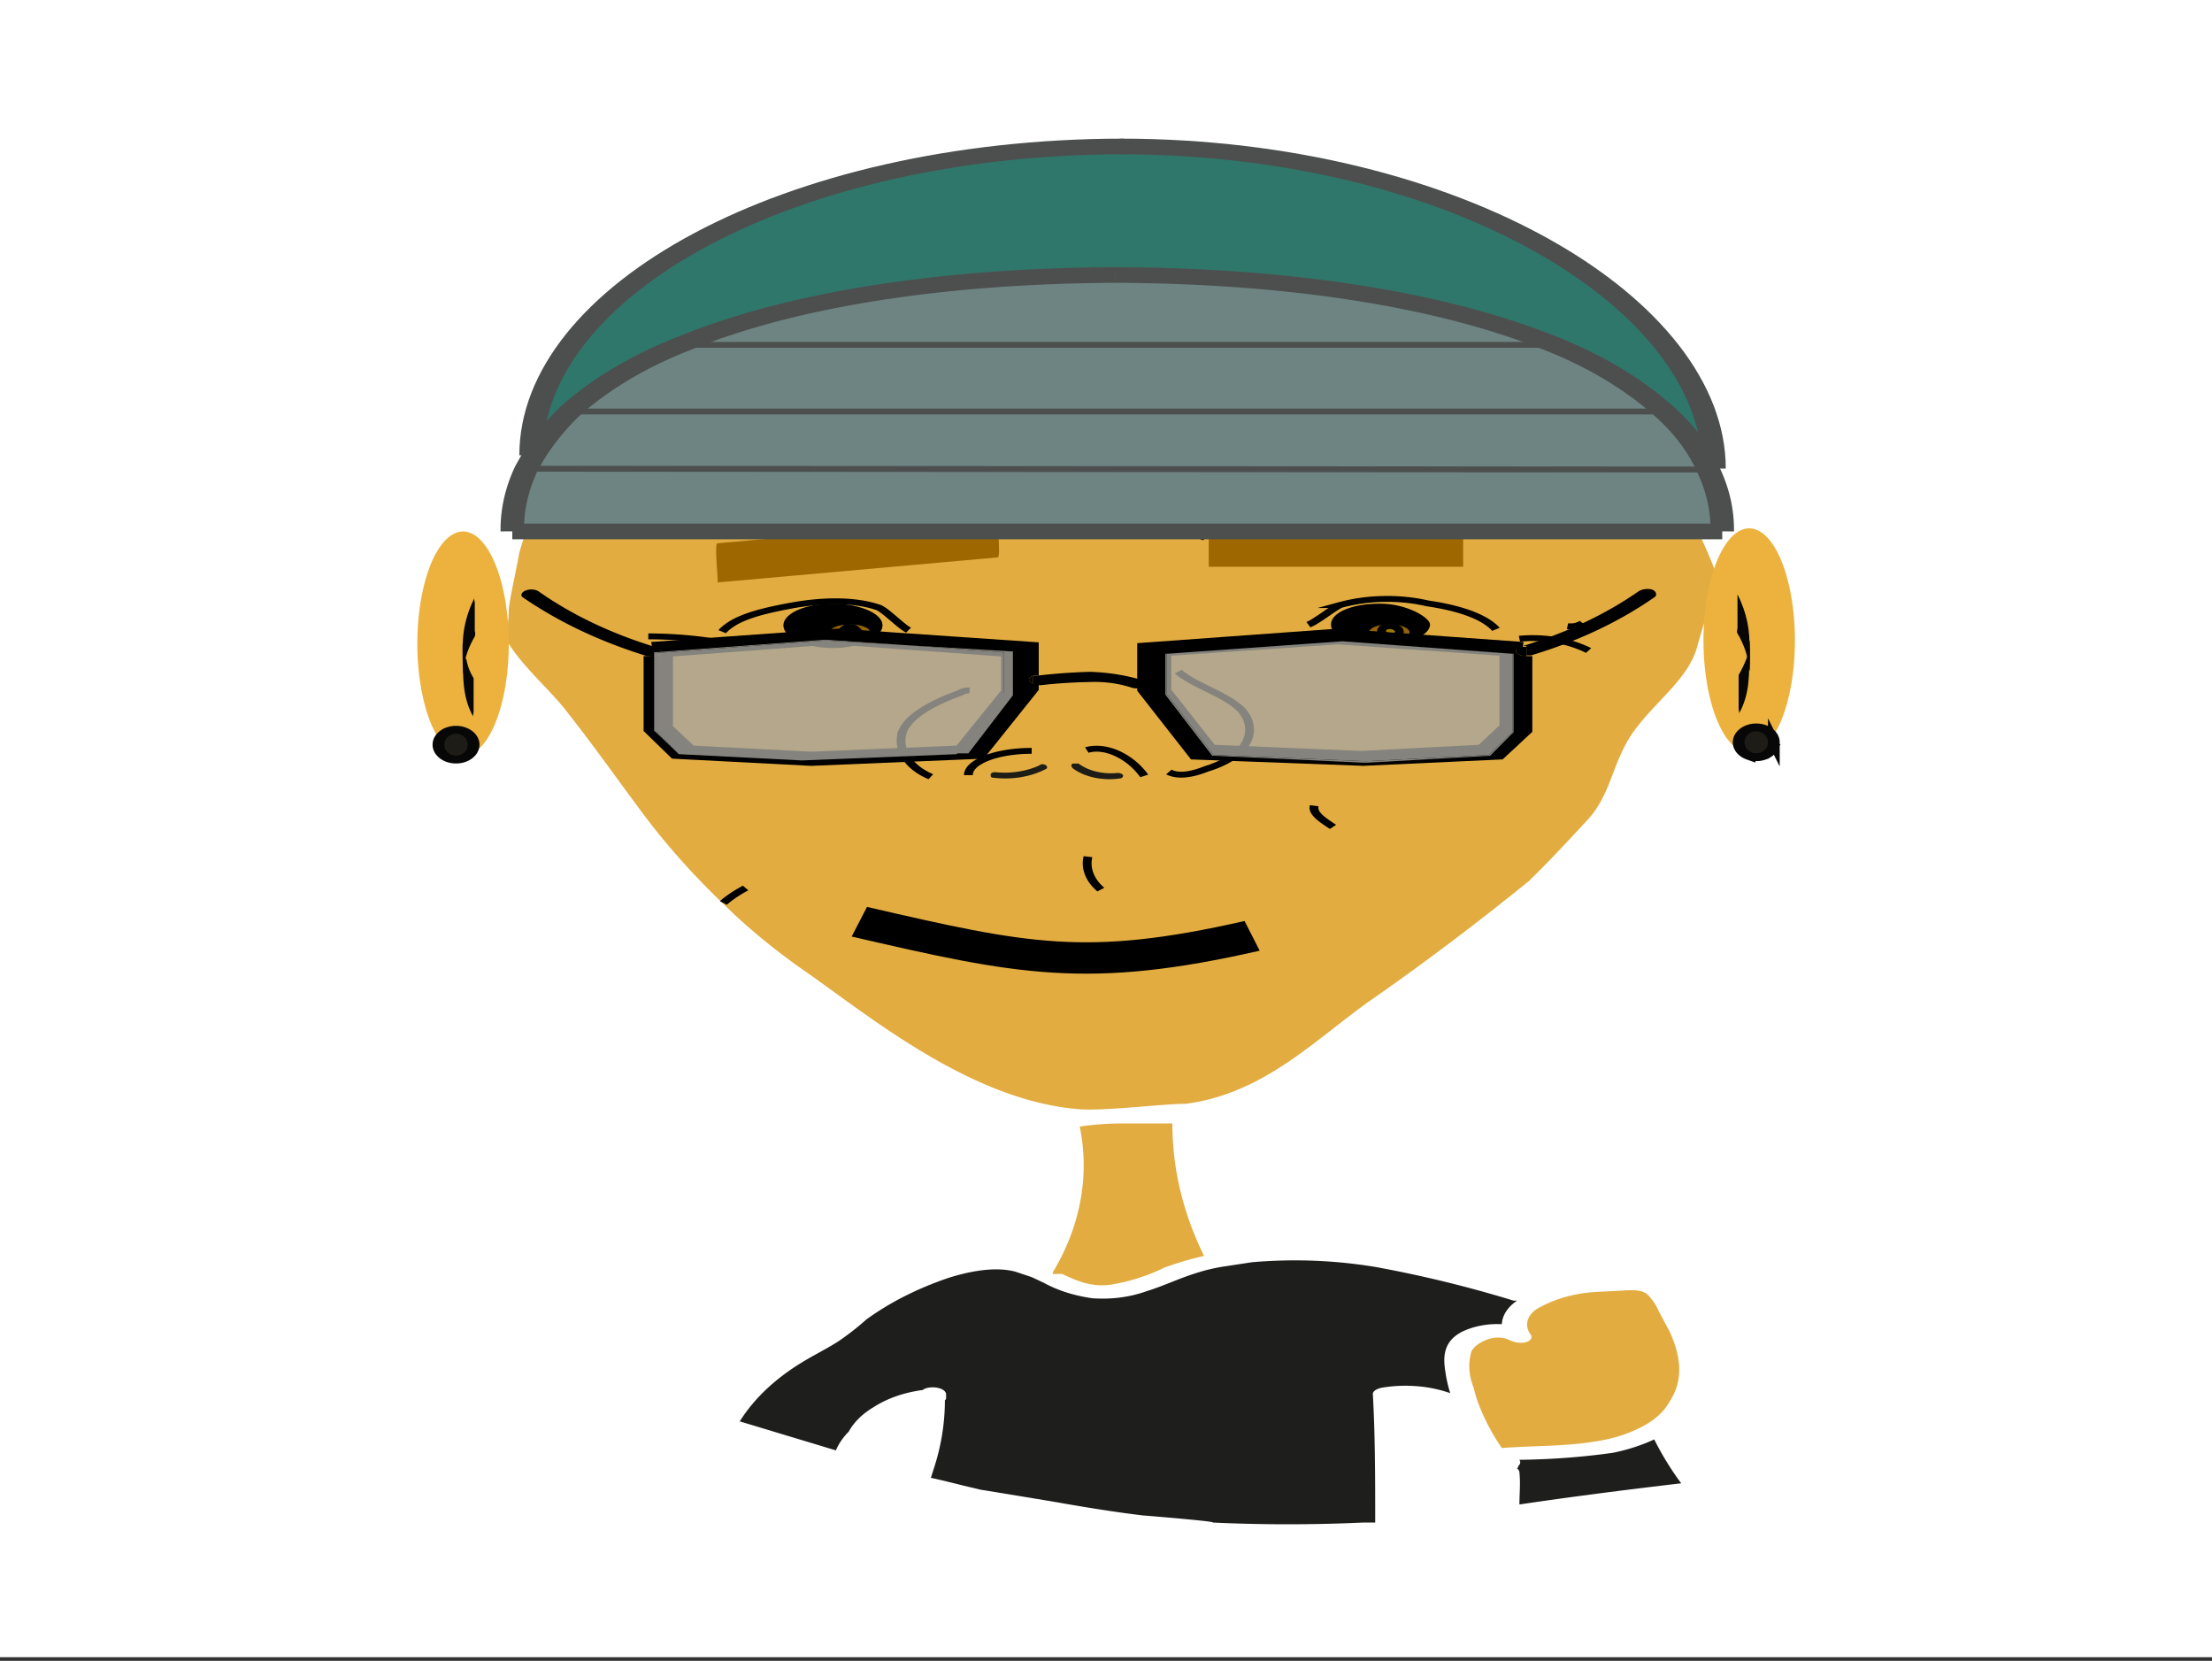 <svg xmlns="http://www.w3.org/2000/svg" xmlns:xlink="http://www.w3.org/1999/xlink" width="449.28" height="337.28" viewBox="0 0 336.96 252.96"><rect x="0" y="0" width="336.96" height="252.96" fill="#333333" stroke="none"/><defs><clipPath id="e"><path d="M0 0h336.96v252.375H0zm0 0"/></clipPath><clipPath id="f"><path d="M112 191h120v41.375H112zm0 0"/></clipPath><clipPath id="g"><path d="M63.188 72h210.625v142H63.188zm0 0"/></clipPath><clipPath id="h"><path d="M63.188 80H78v36H63.187zm0 0"/></clipPath><clipPath id="i"><path d="M63.188 94H98v39H63.187zm0 0"/></clipPath><clipPath id="j"><path d="M259 80h14.813v35H259zm0 0"/></clipPath><clipPath id="k"><path d="M239 93h34.813v40H239zm0 0"/></clipPath><clipPath id="l"><path d="M63.188 21.125H221V115H63.187zm0 0"/></clipPath><clipPath id="m"><path d="M119 21.125h154.813V115H119zm0 0"/></clipPath><clipPath id="n"><path d="M63.188 21.125H222V104H63.187zm0 0"/></clipPath><clipPath id="o"><path d="M120 21.125h153.813V106H120zm0 0"/></clipPath><clipPath id="p"><path d="M63.188 58h210.625v27H63.188zm0 0"/></clipPath><filter id="a" filterUnits="objectBoundingBox" x="0%" y="0%" width="100%" height="100%"><feColorMatrix in="SourceGraphic" values="0 0 0 0 1 0 0 0 0 1 0 0 0 0 1 0 0 0 1 0"/></filter><mask id="r"><path fill-opacity=".788" d="M0 0h336.96v252.96H0z" filter="url(#a)"/></mask><clipPath id="c"><path d="M78 1h54v19.879H78zm0 0"/></clipPath><clipPath id="d"><path d="M.121 1H47v19H.121zm0 0"/></clipPath><clipPath id="b"><path d="M0 0h133v21H0z"/></clipPath><g id="q" clip-path="url(#b)"><g clip-path="url(#c)"><path d="M131.563 3.582v11.941l-3.57 3.582-18.934 1.075-23.22-1.075h-.175L78.52 9.793V3.582h.18l26.788-1.91zm-.18 11.941V3.582l-25.895-1.91L78.7 3.582v6.09l7.14 9.316 23.22.953 18.754-.953zm0 0" fill="#a8a69e"/></g><path d="M131.383 3.582v11.941l-3.57 3.465-18.754.953-23.22-.953-7.14-9.316v-6.09l26.79-1.91zm0 0M55.3 3.223V9.91l-6.784 8.84H46.73l7.141-9.195V3.344h-.176L39.051 2.27zm0 0" fill="#a8a69e"/><path d="M53.871 3.46v6.212l-7.14 9.195-23.579.957-18.75-.957-3.394-3.46V3.46l25.719-1.91 12.324.719 14.644 1.074zm0 0" fill="#a8a69e"/><g clip-path="url(#d)"><path d="M46.73 18.867h-.18l-23.398.957-18.75-.957-3.75-3.582V3.344h.176l25.899-1.91 12.324.836-12.324-.72-25.72 1.91v11.946l3.395 3.461 18.75.957zm0 0" fill="#a8a69e"/></g></g></defs><g clip-path="url(#e)" fill="#fff"><path d="M0 0h336.96v252.96H0z"/><path d="M0 0h336.96v252.96H0z"/></g><path d="M254.316 202.758c1.606 3.465 2.32 7.285 0 10.75-.754 1.355-1.945 2.508-3.574 3.46-2.34 1.34-5.015 2.216-8.035 2.63-4.465.714-9.289.597-13.93.953a32.47 32.47 0 0 1-3.394-6.328 17.878 17.878 0 0 1-.895-2.868c-.746-1.812-.863-3.64-.355-5.492.535-1.195 3.394-2.867 5.715-1.789 2.32 1.074 4.109 0 3.214-.957a2.487 2.487 0 0 1-.417-1.094 2.274 2.274 0 0 1 .148-1.125c.148-.37.383-.714.703-1.027a4.36 4.36 0 0 1 1.176-.812c2.41-1.286 5.148-2.043 8.215-2.27l4.64-.238c1.79-.121 3.04 0 3.754.953.63.715 1.106 1.469 1.426 2.27zm0 0" fill="#e2ac40"/><path d="M251.992 219.238a45.028 45.028 0 0 0 4.11 6.688c-8.215.957-16.61 2.031-24.645 3.222 0-1.55.176-3.222 0-4.894-.016-.227-.133-.426-.36-.598.137-.101.196-.222.18-.36.336-.292.395-.612.18-.952 4.813-.051 9.574-.406 14.285-1.074 2.242-.461 4.324-1.137 6.25-2.032zm0 0" fill="#1e1e1d"/><g clip-path="url(#f)"><path d="M230.563 198.102h.535c-.707.48-1.262 1.027-1.664 1.644-.403.617-.621 1.266-.657 1.938-2.148-.09-4.113.27-5.894 1.074-3.215 1.554-3.035 4.18-2.68 6.332a19.68 19.68 0 0 0 .715 3.101 20.1 20.1 0 0 0-5.063-1.054 21.626 21.626 0 0 0-5.296.218c-.715.122-1.43.48-1.43.958.36 6.449.36 13.015.36 19.585h-1.786c-7.68.356-15.36.356-23.039 0 1.07-.12-8.93-.957-10.539-1.078-5-.593-9.82-1.43-14.645-2.265l-10.18-1.672-2.5-.598-3.394-.836-1.605-.36.535-1.671a33.362 33.362 0 0 0 1.605-10.148c.137-.106.2-.223.18-.36v-.597c-.18-1.075-2.68-1.313-3.57-.598-2.883.39-5.383 1.265-7.504 2.629-1.703 1.027-2.953 2.261-3.75 3.699-.875.89-1.531 1.844-1.965 2.867l-14.644-4.418c2.242-3.558 5.515-6.625 9.824-9.195 1.785-1.074 3.75-2.031 5.36-3.106a41.305 41.305 0 0 0 4.105-3.222c3.601-2.61 7.77-4.719 12.503-6.332 3.036-.953 6.965-1.79 10.18-.953l2.5.836 1.785.835c2.207 1.208 4.707 2.004 7.5 2.387 2.903.196 5.64-.16 8.215-1.074 2.68-.836 4.824-1.91 7.504-2.746a27.321 27.321 0 0 1 4.64-1.074l3.93-.598c6.317-.54 12.57-.3 18.754.715a184.37 184.37 0 0 1 21.075 5.137zm0 0" fill="#1e1e1d"/></g><path d="M178.59 171.113c.004 6.899 1.61 13.625 4.824 20.18a48.207 48.207 0 0 0-6.074 1.793c-2.328 1.152-4.887 1.988-7.68 2.508-3.215.597-5.535-.477-7.86-1.551h-1.425v-.242c2.11-3.52 3.512-7.16 4.207-10.926.7-3.766.664-7.527-.102-11.285a46.13 46.13 0 0 1 5.895-.477zm0 0M77.328 96.36V96c0-.957.176-2.031.176-3.105 0-1.075 1.074-5.73 1.61-8.72 3.75-13.491 14.284-27.105 36.253-34.51 7.418-2.423 15.219-4.017 23.395-4.774 12.504-1.317 25.543-2.989 38.398-3.227 22.863-.477 41.613 6.688 56.973 14.93 6.965 3.82 11.789 8.238 17.324 12.535 4.555 6.187 8.008 12.637 10.36 19.348-1.25 3.222-2.32 6.566-3.215 9.793-1.25 5.015-6.25 8.359-9.645 13.015-3.394 4.656-3.394 9.555-7.144 13.613-3.75 4.059-5.891 6.329-8.93 9.317-7.68 6.207-15.535 12.18-23.93 18.031-8.394 5.852-16.254 14.328-28.398 15.883h-.18c-3.035 0-11.965 1.074-15.715.836-16.789-1.195-32.504-14.45-42.508-21.375-4.39-3.09-8.379-6.395-11.965-9.914-4.46-4.27-8.449-8.727-11.964-13.375-4.11-5.492-8.04-11.106-12.325-16.48-2.5-3.102-6.785-6.805-8.75-10.387 0-.48.18-.836.18-1.075zm139.84-1.196c0-1.55-3.035-2.746-6.965-2.746-3.93 0-6.789 1.195-6.789 2.746 0 1.55 3.04 2.746 6.79 2.746h1.429c1.203.031 2.277-.207 3.215-.715 1.425-.597 2.32-1.316 2.32-2.03zm-83.941 1.195c.343-.324.523-.68.535-1.078 0-1.55-3.215-2.863-6.965-2.863s-6.785 1.312-6.785 2.863c0 1.555 3.035 2.989 6.785 2.989 1.105.02 2.18-.102 3.215-.36 1.785-.12 3.215-.836 3.215-1.55zm0 0" fill="#e2ac40"/><path d="M210.203 92.418c3.93 0 6.965 1.195 6.965 2.746 0 1.55-.895 1.434-2.32 2.031.332-.234.507-.515.535-.836 0-.957-1.61-1.671-3.75-1.671-2.145 0-3.754.714-3.754 1.671 0 .954 1.25 1.313 2.86 1.551h-.536c-3.75 0-6.789-1.312-6.789-2.746s3.04-2.746 6.79-2.746zm0 0"/><path d="M215.383 96.36c-.028.32-.203.6-.535.835-1.309.395-2.68.633-4.11.715-1.61-.238-2.86-.836-2.86-1.55 0-.72 1.79-1.672 3.755-1.672 1.96 0 3.75.714 3.75 1.671zm-2.5.355a.727.727 0 0 0 .23-.262.477.477 0 0 0 .043-.3.536.536 0 0 0-.144-.29.885.885 0 0 0-.309-.222 1.632 1.632 0 0 0-.453-.192 2.003 2.003 0 0 0-1.059 0c-.168.043-.32.11-.453.192a.721.721 0 0 0-.23.261.52.52 0 0 0-.047.305.58.58 0 0 0 .144.29c.083.085.184.16.313.218.289.152.617.226.98.226.368 0 .696-.074.985-.226zm0 0" fill="#93630c"/><path d="M214.848 97.195c-.938.508-2.012.746-3.215.715h-.895c1.43-.082 2.801-.32 4.11-.715zm0 0" fill="#ffa954"/><path d="M212.703 95.64c.129.06.23.133.309.223.082.09.129.184.144.29a.477.477 0 0 1-.043.3.727.727 0 0 1-.23.262c-.29.152-.617.226-.985.226-.363 0-.691-.074-.98-.226a.992.992 0 0 1-.313-.219.58.58 0 0 1-.144-.289.52.52 0 0 1 .047-.305.721.721 0 0 1 .23-.261c.133-.082.285-.149.453-.192a1.995 1.995 0 0 1 1.059 0c.168.043.32.11.453.192zm0 0" fill="#9e7a00"/><path d="M133.762 95.281c-.012.399-.192.754-.535 1.078 0-.957-1.606-1.671-3.75-1.671-2.145 0-3.75.714-3.75 1.671 0 .954 1.785 1.551 3.75 1.551h.535c-1.035.258-2.11.38-3.215.36-3.75 0-6.785-1.317-6.785-2.989 0-1.668 3.035-2.863 6.785-2.863s6.965 1.312 6.965 2.863zm0 0"/><path d="M133.227 96.36c-.829.742-1.899 1.257-3.215 1.55h-.535c-1.965 0-3.75-.715-3.75-1.55 0-.837 1.785-1.672 3.75-1.672 1.964 0 3.75.714 3.75 1.671zm-2.68-.122c0-.199-.102-.367-.313-.508a1.358 1.358 0 0 0-.757-.207 1.597 1.597 0 0 0-.829.2c-.234.136-.378.308-.421.515 0 .477.535.715 1.25.715.296 0 .546-.066.757-.207.211-.14.313-.308.313-.508zm0 0" fill="#93630c"/><path d="M133.227 96.36c0 .714-1.43 1.43-3.215 1.55 1.316-.293 2.386-.808 3.215-1.55zm0 0" fill="#ffa954"/><path d="M130.547 96.238c0 .2-.102.367-.313.508-.21.14-.46.207-.757.207s-.547-.066-.758-.207c-.211-.14-.313-.308-.313-.508 0-.199.102-.367.313-.508.21-.136.46-.207.758-.207.296 0 .546.07.757.207.211.141.313.31.313.508zm0 0" fill="#9e7a00"/><path d="M41.9 146.7c-.6-.399-2-2.6-2.6-2.901-2.201-1.1-5-.9-7.5-.2s-4.7 1.502-5.801 3.3M76 146c.6-.3 2.1-2.1 2.7-2.499a10.53 10.53 0 0 1 3.733-.778c1.29-.036 2.546.157 3.766.579 2.301.497 4.7 1.498 5.8 3.297M47.101 154.4a1.053 1.053 0 0 0-.8.301c-2.2 1.198-4.3 2.8-4.902 4.9a5.372 5.372 0 0 0-.12 1.662 5.379 5.379 0 0 0 1.26 3.046A5.39 5.39 0 0 0 43.8 165.4M64.9 152c1.4 1.799 4.1 2.9 5.4 4.9a4.913 4.913 0 0 1 .63 3.209 4.874 4.874 0 0 1-.518 1.576c-.262.497-.6.936-1.013 1.315a7.618 7.618 0 0 1-2.1 1.4c-.999.599-2.298 1.1-3.2.4M28 179.6a11.219 11.219 0 0 0-1.9 1.901M76.5 169.1c-.2 1.002.8 1.901 1.6 2.7M41.9 113.901c13.5 1.698 24.7-.602 37.099-1.302" transform="matrix(1.786 0 0 1.194 63.574 -79.186)" fill="none" stroke-width=".75" stroke="#000" stroke-miterlimit="10"/><g clip-path="url(#g)"><path d="M37.7 183.9c13.9 4.801 19.4 6.6 33.5 1.801" transform="matrix(1.786 0 0 1.194 63.574 -79.186)" fill="none" stroke-width="4" stroke="#000" stroke-miterlimit="10"/></g><path d="M39 147.001c.192-.271.293-.569.3-.903 0-1.298-1.8-2.397-3.9-2.397-2.1 0-3.8 1.099-3.8 2.397 0 1.302 1.7 2.503 3.8 2.503a4.757 4.757 0 0 0 1.8-.301" transform="matrix(1.786 0 0 1.194 63.574 -79.186)" fill="none" stroke-width=".75" stroke="#000" stroke-miterlimit="10"/><path d="M39 147.001c0-.801-.9-1.4-2.1-1.4-1.2 0-2.1.599-2.1 1.4 0 .798 1 1.299 2.1 1.299h.3c1-.102 1.8-.7 1.8-1.299M84.701 147.701c.798-.5 1.3-1.102 1.3-1.7 0-.6-1.7-2.3-3.9-2.3s-3.802 1-3.802 2.3c0 1.298 1.702 2.299 3.801 2.299h.3" transform="matrix(1.786 0 0 1.194 63.574 -79.186)" fill="none" stroke-width=".75" stroke="#000" stroke-miterlimit="10"/><path d="M84.701 147.701c.186-.196.284-.432.3-.7 0-.801-.901-1.4-2.1-1.4-1.2 0-2.102.599-2.102 1.4 0 .798.7 1.1 1.601 1.299h.501a2.613 2.613 0 0 0 1.8-.599zm0 0" transform="matrix(1.786 0 0 1.194 63.574 -79.186)" fill="none" stroke-width=".75" stroke="#000" stroke-miterlimit="10"/><path d="M37.5 62.9a.575.575 0 0 1-.176.425.574.574 0 0 1-.424.173.574.574 0 0 1-.424-.173.575.575 0 0 1-.175-.425c0-.167.057-.308.175-.425a.587.587 0 0 1 .424-.174c.166 0 .306.059.424.174a.575.575 0 0 1 .175.425zm0 0" transform="matrix(1.786 0 0 1.194 63.574 21.125)" fill="none" stroke-width=".75" stroke="#000" stroke-miterlimit="10"/><path d="M82.4 146.4a.596.596 0 0 0-.155.474.605.605 0 0 0 .08.242.621.621 0 0 0 .176.183c.162.127.345.19.549.19.205 0 .389-.063.55-.19a.579.579 0 0 0 .153-.471.558.558 0 0 0-.08-.242.565.565 0 0 0-.173-.187.794.794 0 0 0-.253-.16.778.778 0 0 0-.593 0 .794.794 0 0 0-.254.16zm0 0M25.1 148.1a24.789 24.789 0 0 0-5.4-.602M94.001 147.8a7.97 7.97 0 0 1 3.097.166 7.927 7.927 0 0 1 2.802 1.335M98.1 146.2c.496.072.93-.062 1.299-.4M57.2 175.6a5.364 5.364 0 0 0 .109 2.215c.192.733.522 1.393.99 1.985M66.3 128.8a6.574 6.574 0 0 0-1 3c0 .321.047.635.134.943.088.31.214.598.383.873.166.275.367.52.603.736.235.22.495.402.78.55M48 134.901a10.239 10.239 0 0 0 3.401-.906A10.167 10.167 0 0 0 54.299 132M47 165.202c0-1.701 2.4-3.101 5.4-3.101M57.1 162c1.6-.7 3.7.8 4.9 3.3" transform="matrix(1.786 0 0 1.194 63.574 -79.186)" fill="none" stroke-width=".75" stroke="#000" stroke-miterlimit="10"/><path d="M109.297 88.715l42.683-3.82c.536 0-.18-5.973 0-5.973l-42.683 3.824c-.54 0 .176 5.852 0 5.969zm0 0M184.129 86.328h38.754v-5.973h-38.754zm0 0" fill="#9e6700"/><path d="M251.637 89.79c.285.105.48.26.582.468a.568.568 0 0 1-.047.605c-5.438 3.809-11.75 6.797-18.93 8.957h-.715v-1.433h-.535c6.617-2 12.45-4.75 17.5-8.239.27-.203.598-.335.992-.398.391-.066.774-.055 1.153.04zm0 0"/><path d="M232.527 99.941v11.344l-4.109 3.82-20.715.957-25.719-.957-7.859-10.03v-.477c.336-.11.504-.29.504-.54 0-.246-.168-.425-.504-.535v-5.015l29.648-2.149 28.22 2.028h-.36c-1.426.597-.535 1.554.894 1.554zm-3.214 10.746V99.344l-25.54-1.793-26.253 1.793v5.851l6.964 8.836 22.86.957 18.394-.957zm0 0"/><path d="M232.527 98.508v1.433c-1.43 0-2.32-.957-.894-1.433zm0 0M174.125 103.523c.336.11.504.29.504.536 0 .25-.168.43-.504.539zm0 0M174.125 103.523v1.075c-.25.14-.54.218-.863.242a2.257 2.257 0 0 1-.922-.121c-2.035-.653-4.18-.93-6.43-.836-2.457.039-4.898.199-7.324.476a2.41 2.41 0 0 1-1.25-.238v-1.195h.539a89.62 89.62 0 0 1 8.215-.598c2.668.086 5.226.484 7.68 1.195zm0 0"/><path d="M157.336 104.121v.836l-8.035 10.031-25.719 1.075-20.715-1.075-3.93-3.824V99.941c1.43.356 2.68-.836 1.07-1.316-.179-.156-.417-.238-.714-.238l28.219-2.028 29.824 2.028v4.539c-.227.078-.39.195-.488.355a.484.484 0 0 0-.047.48zm-3.926 1.192V99.46l-26.433-1.91-25.36 1.91v11.348l3.57 3.343 18.395.953 22.684-.953zm0 0"/><path d="M157.336 102.926v1.195l-.535-.36a.484.484 0 0 1 .047-.48c.097-.16.261-.277.488-.355zm0 0M100.008 98.625c1.61.48.36 1.672-1.07 1.316v-1.554h.355c.297 0 .535.082.715.238zm0 0"/><path d="M99.293 98.387h-.356v1.554h-.359c-7.137-2.203-13.45-5.187-18.93-8.957-.535-.359 0-.957.536-1.074a2.223 2.223 0 0 1 1.043-.11c.367.044.675.16.921.348 4.95 3.457 10.665 6.204 17.145 8.239zm0 0"/><path d="M20 64.699L35.9 63 52.5 64.7v3.8M52.499 69.5v.7L48 78.602l-14.4.9-11.6-.9-2.2-3.202V66M94.3 64.699L78.5 63l-16.6 1.8v5.498l4.4 8.4 14.4.802 11.6-.802 2.3-3.199V66" transform="matrix(1.786 0 0 1.194 63.574 21.125)" fill="none" stroke="#000" stroke-miterlimit="10"/><path d="M46.3 77.901l-12.7.798-10.3-.798-2-2.8v-9.503l14.2-1.6 14.8 1.6v4.9zm0 0M67.7 77.8l12.8.801 10.299-.801L92.8 75v-9.5L78.5 64 63.8 65.5v4.9zm0 0" transform="matrix(1.786 0 0 1.194 63.574 21.125)" fill="none" stroke="#000" stroke-miterlimit="10"/><path d="M151.266 118.45c1.418.179 2.828.155 4.23-.075 1.402-.23 2.672-.64 3.805-1.238.36-.121.18-.477 0-.598-.176-.117-.715-.238-.89 0-.985.469-2.063.793-3.24.98a13.664 13.664 0 0 1-3.55.094c-.355 0-.71.121-.71.36 0 .238 0 .476.355.476zm0 0M163.41 117.016c.442.328.938.613 1.492.855a9.56 9.56 0 0 0 1.77.563c.625.136 1.27.214 1.926.238.66.023 1.312-.012 1.957-.102.355 0 .535-.238.535-.476a.715.715 0 0 0-.36-.278 1.216 1.216 0 0 0-.535-.082 9.621 9.621 0 0 1-3.215-.218c-1.046-.254-1.937-.66-2.675-1.215h-.895c-.355.238-.18.476 0 .715zm0 0" fill="#1e1c17"/><g clip-path="url(#h)"><path d="M77.504 98.031c0 1.121-.043 2.23-.133 3.328a39.093 39.093 0 0 1-.394 3.207 30.738 30.738 0 0 1-.645 2.95 22.335 22.335 0 0 1-.867 2.59 15.17 15.17 0 0 1-1.055 2.124c-.383.622-.781 1.149-1.203 1.575-.426.43-.86.754-1.309.972-.449.22-.902.328-1.359.328-.457 0-.91-.109-1.36-.328-.449-.218-.882-.543-1.304-.972a8.576 8.576 0 0 1-1.203-1.575 14.755 14.755 0 0 1-1.059-2.125c-.32-.793-.61-1.656-.863-2.59a30.738 30.738 0 0 1-.645-2.949 37.45 37.45 0 0 1-.398-3.207 40.785 40.785 0 0 1-.133-3.328c0-1.12.043-2.234.133-3.332.09-1.101.223-2.168.398-3.203.176-1.039.391-2.02.645-2.953.254-.934.543-1.797.863-2.59.325-.793.676-1.5 1.059-2.121a8.611 8.611 0 0 1 1.203-1.578c.422-.43.855-.754 1.305-.973.449-.219.902-.328 1.36-.328.456 0 .91.11 1.358.328.45.219.883.543 1.309.973.422.43.82.953 1.203 1.578.38.621.73 1.328 1.055 2.121.324.793.613 1.656.867 2.59.254.934.469 1.914.645 2.953.171 1.035.304 2.102.394 3.203.09 1.098.133 2.211.133 3.332zm0 0" fill="#edb23e"/></g><path d="M72.324 90.984c-1.414 2.79-2.011 5.657-1.785 8.598 0 3.344-.18 6.566 1.61 9.672-.18-.117 0-.715 0-.836v-5.133a7.682 7.682 0 0 1-1.075-2.746 3.122 3.122 0 0 1-.355-1.195 1.24 1.24 0 0 0-.18-.836c-.18-2.39 0 5.73 0 3.941.148-1.898.742-3.726 1.785-5.496a1.277 1.277 0 0 0 0-.836V91.82c0-.238-.176-.597 0-.836zm0 0" fill="#070707"/><path d="M72.148 113.434c0 .3-.07.59-.207.87a2.211 2.211 0 0 1-.578.735c-.254.211-.543.375-.87.492a3.133 3.133 0 0 1-2.05 0 2.781 2.781 0 0 1-.869-.492 2.275 2.275 0 0 1-.582-.734 1.964 1.964 0 0 1 0-1.739c.137-.277.332-.523.582-.734.25-.215.54-.379.867-.492a3.037 3.037 0 0 1 1.028-.176c.355 0 .695.059 1.023.176.328.113.617.277.871.492.25.211.446.457.578.734.137.278.207.567.207.868zm0 0" fill="#1e1c17"/><g clip-path="url(#i)"><path d="M4.8 77.3c0 .251-.039.493-.115.729a1.932 1.932 0 0 1-.324.615 1.582 1.582 0 0 1-.488.412 1.233 1.233 0 0 1-.573.144c-.199 0-.391-.05-.575-.144a1.55 1.55 0 0 1-.485-.412 1.982 1.982 0 0 1-.326-.615 2.34 2.34 0 0 1-.114-.73c0-.252.037-.494.114-.726.076-.232.186-.438.326-.615.14-.18.301-.317.485-.412a1.199 1.199 0 0 1 1.148 0c.184.095.346.232.488.412.14.177.25.383.324.615.076.232.116.474.116.726zm0 0" transform="matrix(1.786 0 0 1.194 63.574 21.125)" fill="none" stroke="#070707" stroke-miterlimit="10"/></g><g clip-path="url(#j)"><path d="M273.426 97.55c0 1.122-.043 2.235-.133 3.333a37.164 37.164 0 0 1-.398 3.203 31.086 31.086 0 0 1-.645 2.953 23.114 23.114 0 0 1-.863 2.59c-.325.793-.676 1.5-1.059 2.121a8.611 8.611 0 0 1-1.203 1.578c-.422.43-.855.754-1.305.973-.449.219-.902.328-1.36.328-.456 0-.91-.11-1.358-.328-.45-.219-.883-.543-1.309-.973a8.788 8.788 0 0 1-1.203-1.578 14.904 14.904 0 0 1-1.055-2.121 22.335 22.335 0 0 1-.867-2.59 31.086 31.086 0 0 1-.645-2.953 38.787 38.787 0 0 1-.394-3.203 40.881 40.881 0 0 1-.133-3.332c0-1.121.043-2.23.133-3.332.09-1.098.223-2.164.394-3.203.176-1.036.391-2.02.645-2.95.254-.933.543-1.796.867-2.59.324-.792.676-1.5 1.055-2.124a8.93 8.93 0 0 1 1.203-1.579c.426-.425.86-.75 1.309-.968.449-.22.902-.328 1.359-.328.457 0 .91.109 1.36.328.449.218.882.543 1.304.968.422.43.824.957 1.203 1.579.383.625.735 1.332 1.059 2.125.32.793.61 1.656.863 2.59.254.93.469 1.913.645 2.949.175 1.039.308 2.105.398 3.203.09 1.101.133 2.21.133 3.332zm0 0" fill="#edb23e"/></g><path d="M264.676 96.477c1.043 1.765 1.637 3.597 1.785 5.492.18 1.793.18-6.207 0-4.059 0 .36-.18.598-.18.957 0 .356-.18.836-.18 1.313-.335.894-.75 1.77-1.25 2.625v5.136c0 .239.18.715 0 .836 1.79-3.105 1.61-6.328 1.61-9.672.21-2.94-.383-5.808-1.785-8.597v5.133c0 .238-.18.597 0 .836zm0 0" fill="#070707"/><path d="M270.21 113.078c0 .3-.065.59-.202.867a2.275 2.275 0 0 1-.582.735c-.25.215-.54.379-.867.492a3.034 3.034 0 0 1-1.028.172c-.355 0-.695-.055-1.023-.172a2.694 2.694 0 0 1-.871-.492 2.211 2.211 0 0 1-.578-.735 1.94 1.94 0 0 1-.207-.867c0-.3.07-.594.207-.871.132-.277.328-.523.578-.734.254-.215.543-.38.87-.493a3.012 3.012 0 0 1 1.024-.171c.356 0 .7.054 1.028.171.328.114.617.278.867.493.25.21.445.457.582.734.137.277.203.57.203.871zm0 0" fill="#1e1c17"/><g clip-path="url(#k)"><path d="M115.7 77.001c0 .252-.037.494-.114.727a1.982 1.982 0 0 1-.326.615c-.14.18-.301.317-.485.412a1.203 1.203 0 0 1-.575.144c-.2 0-.39-.046-.573-.144a1.497 1.497 0 0 1-.488-.412 1.932 1.932 0 0 1-.324-.615 2.326 2.326 0 0 1 0-1.456c.075-.232.184-.438.324-.615.142-.18.304-.317.488-.412.183-.098.374-.144.573-.144.199 0 .391.046.575.144.184.095.345.232.485.412.14.177.25.383.326.615.077.232.114.478.114.73zm0 0" transform="matrix(1.786 0 0 1.194 63.574 21.125)" fill="none" stroke="#070707" stroke-miterlimit="10"/></g><path d="M262.352 80.953H78.039c-.039-3.262.676-6.445 2.145-9.555H260.21c1.488 3.11 2.203 6.293 2.14 9.555zm0 0" fill="#6e8482"/><path d="M86.793 62.684c-2.2 2.14-4.043 4.41-5.54 6.804h-.355c0-25.078 39.114-46.93 90.012-47.05 50.903-.118 90.192 24.003 90.192 49.082h-.891c-1.496-3.31-3.82-6.336-6.969-9.075-4.937-4.328-10.953-7.832-18.035-10.511-16.789-6.567-39.648-9.91-65.012-10.032h-.355c-25.719.121-48.938 3.582-65.547 10.391-6.879 2.676-12.711 6.137-17.5 10.39zm0 0" fill="#30776b"/><path d="M260.21 71.52H80.185l1.07-1.91c1.496-2.4 3.34-4.669 5.539-6.81h165.559l.89-.237c3.13 2.707 5.453 5.69 6.969 8.957zm0 0" fill="#6e8482"/><path d="M253.242 62.445l-.89.239H86.793c4.789-4.254 10.621-7.715 17.5-10.391l.36.238h129.84l.714-.597c7.082 2.68 13.098 6.183 18.035 10.511zm0 0" fill="#6e8482"/><path d="M235.207 51.934l-.715.597h-129.84l-.359-.238c16.61-6.809 39.828-10.27 65.547-10.39h.355c25.364.12 48.223 3.464 65.012 10.03zm0 0" fill="#6e8482"/><g clip-path="url(#l)"><path d="M8.099 134.1a25.715 25.715 0 0 1 1.2-8.001l.6-1.6a31.44 31.44 0 0 1 3.102-5.698 32.76 32.76 0 0 1 9.798-8.7c9.3-5.702 22.3-8.6 36.701-8.702" transform="matrix(1.786 0 0 1.194 63.574 -79.186)" fill="none" stroke-width="2" stroke="#4c4f4e" stroke-miterlimit="10"/></g><g clip-path="url(#m)"><path d="M111.3 134.1a25.007 25.007 0 0 0-1.2-7.9 23.555 23.555 0 0 0-3.901-7.598 33.039 33.039 0 0 0-10.098-8.803c-9.4-5.499-22.2-8.299-36.402-8.4H59.5" transform="matrix(1.786 0 0 1.194 63.574 -79.186)" fill="none" stroke-width="2" stroke="#4c4f4e" stroke-miterlimit="10"/></g><path d="M8.099 50.1h103.2" transform="matrix(1.786 0 0 1.194 63.574 21.125)" fill="none" stroke-width="2" stroke="#4c4f4e" stroke-miterlimit="10"/><g clip-path="url(#n)"><path d="M9.7 124.401c0-21 21.9-39.302 50.4-39.4h.2" transform="matrix(1.786 0 0 1.194 63.574 -79.186)" fill="none" stroke-width="2" stroke="#4c4f4e" stroke-miterlimit="10"/></g><g clip-path="url(#o)"><path d="M110.6 126.099c0-21-22-41-50.5-41.098h-.2" transform="matrix(1.786 0 0 1.194 63.574 -79.186)" fill="none" stroke-width="2" stroke="#4c4f4e" stroke-miterlimit="10"/></g><path d="M12.9 34.801h92.8" transform="matrix(1.786 0 0 1.194 63.574 21.125)" fill="none" stroke-width=".75" stroke="#4c4f4e" stroke-miterlimit="10"/><g clip-path="url(#p)"><path d="M9.1 42.099h.2l100.8.101h.6" transform="matrix(1.786 0 0 1.194 63.574 21.125)" fill="none" stroke-width=".75" stroke="#4c4f4e" stroke-miterlimit="10"/></g><path d="M23 26.3h72.7" transform="matrix(1.786 0 0 1.194 63.574 21.125)" fill="none" stroke-width=".75" stroke="#4c4f4e" stroke-miterlimit="10"/><use xlink:href="#q" transform="translate(99 96)" mask="url(#r)"/></svg>